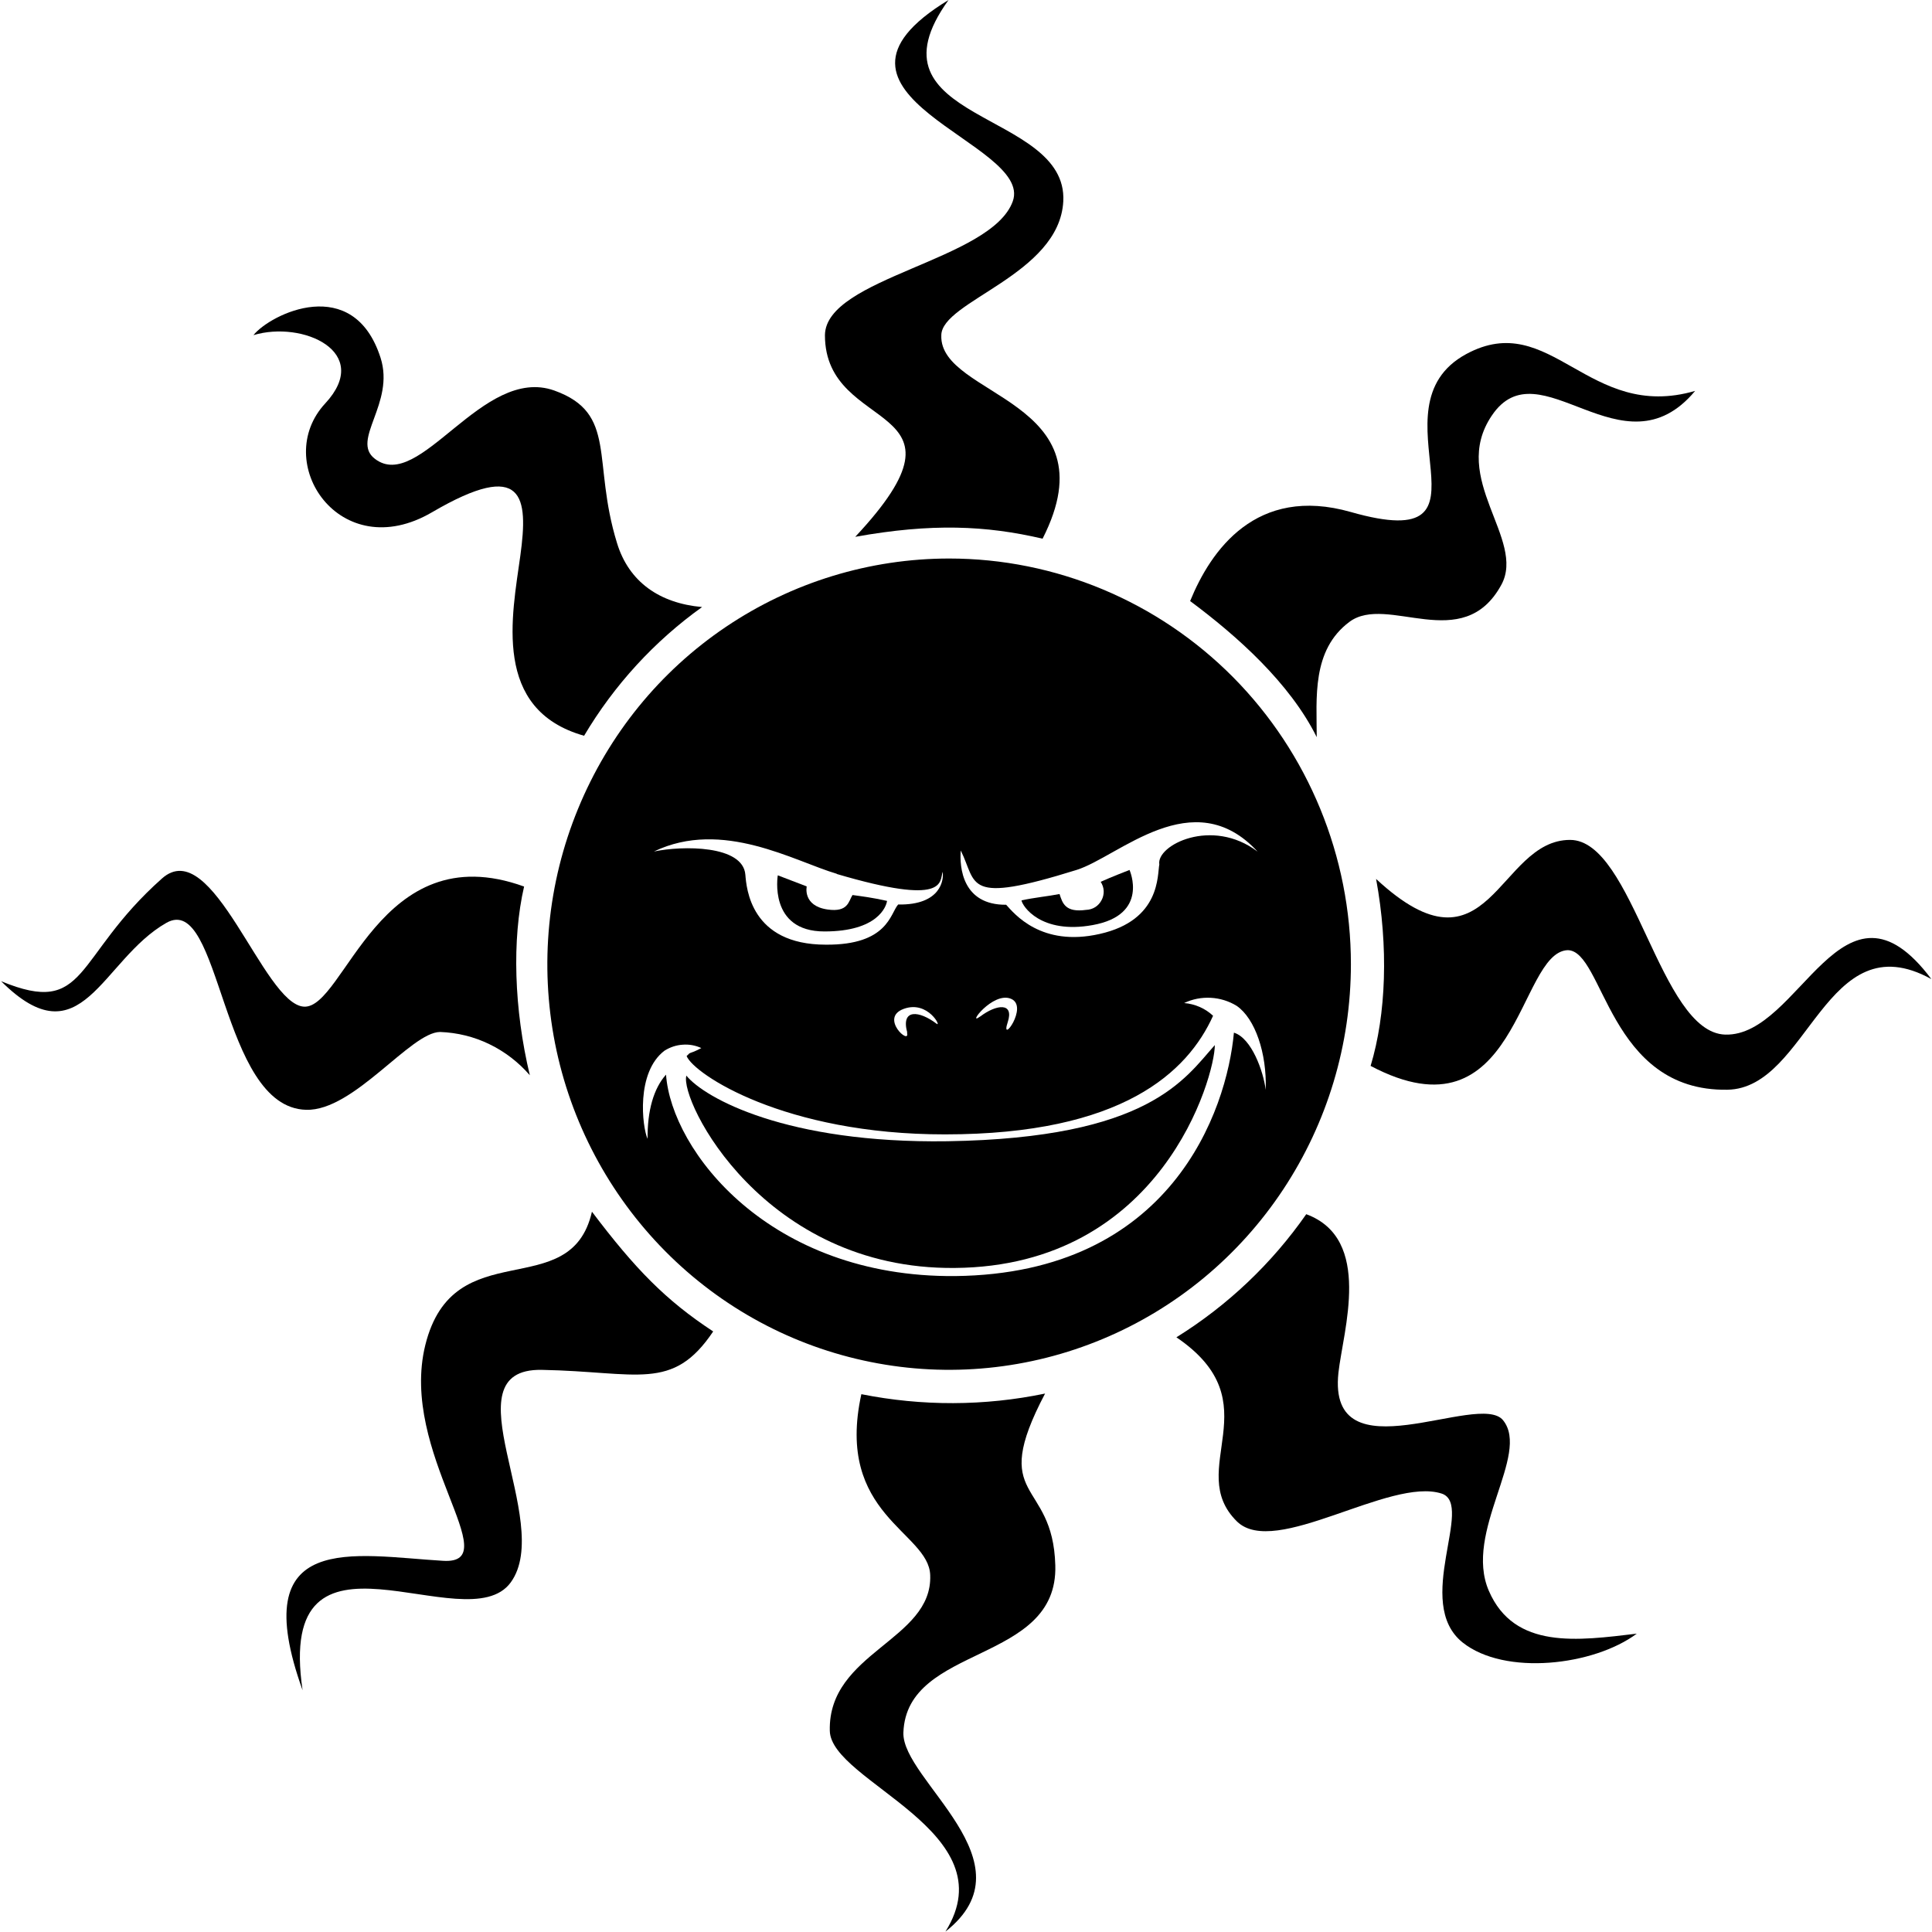 <svg version="1.2" xmlns="http://www.w3.org/2000/svg" viewBox="0 0 1549 1549" width="1549" height="1549"><style></style><path  d="m474.6 971.5c-17.1 74.9-111 15.6-133.6 106.9-21.4 86.5 66.5 176.1 14.3 173-71.6-4.2-159-25.2-112.7 103.8-22.1-149.5 131.3-37.6 166.9-86.5 35.5-48.9-52.2-171.7 24.8-170.4 77 1.4 104.9 17.8 137.5-30.8-38.1-25-62.6-50.2-97.2-96z"/><path  d="m685.7 430.4c103.3-110.4-24.3-80.8-24.3-161.7 0.6-46.1 133.5-59.8 150.6-107.3 17.1-47.5-177.8-84.7-51.5-161.4-71.1 98.6 95.8 87.9 92 161.4-3.1 59-97.8 80-97.8 107.5-1.8 49.6 138.2 51 81.2 163-45.3-10.6-89-12.5-150.2-1.5z"/><path  d="m954.2 481.9c16.5-40.5 52.9-93 128.8-71.4 127.1 36.3 13-83.7 92.7-126.7 67.7-36.5 97.6 54.6 183.4 29.6-58.2 69.8-124.9-37.2-163.1 19.9-34 50.4 27.7 99.1 7.7 135.6-30.9 56.7-91.4 7-121.8 29.7-30.4 22.7-26.2 61.2-26.2 92.4-21.5-43.3-63.8-81.1-101.5-109.1z"/><path  d="m1103.3 704.7c91 84.5 97.3-31.3 155.5-31.3 50.9 0 71.7 154.5 124.4 156.1 60 1.8 93.9-139.7 165.3-44.5-85-46.9-98.3 87.6-163.5 88.7-95.6 1.6-99-111.9-128.2-111.9-40 1.9-39.6 155.3-157.9 92.8 12.5-41.3 14.4-95.5 4.4-149.9z"/><path  d="m943.2 1072.2c77.7 52.7 5.9 105.8 48.6 147.7 30.5 29.6 122.5-35.9 164.1-22.4 26.6 8.8-23.2 87.4 16.8 119.4 33.8 26.9 105.1 18.6 139.6-7.1-47.2 5.6-98.1 13-118.6-34.3-20.5-47.3 33.6-109.3 11.4-136.8-19.2-23.8-141.1 46.3-132-38.1 3.7-33.6 27.8-107.3-25.8-127.1-27.7 39.7-63.1 73.2-104.1 98.7z"/><path  d="m690.6 1117.8c-21.3 97 54.1 110.2 55.2 145.1 2 52.3-82 61.7-80.5 124.8 0.9 41.1 143.2 80.6 92.7 161 71.1-55.7-35-121.3-33.7-159.6 2.6-71.1 124.2-54.7 121.8-134.1-1.9-70.2-54.1-50.6-8.2-137.7-48.6 10.1-98.7 10.2-147.3 0.5z"/><path  d="m420.2 710.8c-116.4-42.2-143.8 98.1-176.5 96.3-32.7-1.8-73.1-139.2-113.9-102.7-71.4 63.5-59 111.2-128.9 82.3 64.7 64.4 80.2-17 132.5-46.8 44.1-25 42.9 148.2 112.1 149.9 38.2 1.1 83.8-62.4 107.4-62.4 13.7 0.5 27.2 3.8 39.5 9.8 12.4 6 23.4 14.5 32.4 24.9-12.7-52.9-14.4-109-4.6-151.3z"/><path  d="m468.3 589.9c-74-20.9-57.7-96.3-51.1-144.5 6.4-46.8 3.3-78-70.8-34.7-74 43.3-129.3-40.3-85.6-87.3 38.2-41.2-18.1-66.6-57.6-54.7 13.7-17 80.1-49.7 101.9 18.1 11.8 36.7-24.1 66-4.6 81 36 27.9 86.2-75.2 143.9-54.7 51 18.3 30 56.5 50.3 122.3 9.5 31.2 34.2 48.3 68.2 51.3-38.3 27.4-70.5 62.6-94.6 103.2z"/><path  d="m663.5 729.2c-20.2-2.9-16.7-18.5-16.7-18.5l-23.2-8.9c0 0-7.7 45.1 37.5 45 42.5 0 49.5-19.9 50.1-24.5-12.8-2.8-19.7-3.6-27.7-4.7-3.2 5-3.4 14-20 11.6z"/><path  d="m882.5 707c1.4 2.2 2.3 4.7 2.4 7.3 0.1 2.6-0.5 5.2-1.7 7.4-1.2 2.3-3 4.3-5.1 5.6-2.2 1.4-4.7 2.1-7.3 2.2-16.6 2.3-18.9-5.2-21.3-12.7-8.5 1.7-20.8 2.9-30.5 5.1 0.7 4.6 15.5 27.3 57 19.8 45.8-8.2 29.6-44.2 29.6-44.2 0 0-15.3 5.9-23.1 9.5z"/><path  d="m759.6 915c-129 1.9-194.6-34.6-209.3-52.6-5.6 19.9 61.8 155.6 215.1 154.2 166.1-1.3 208.6-153.5 208.6-178.7-24.2 27.1-52.8 74.6-214.4 77.1z"/><path  d="m761 447.8c-63.7 0-126 19.1-179 54.8-53 35.7-94.2 86.5-118.6 146-24.4 59.4-30.8 124.8-18.4 187.9 12.5 63.1 43.2 121 88.2 166.5 45 45.5 102.4 76.5 164.9 89 62.5 12.6 127.3 6.1 186.1-18.5 58.9-24.6 109.2-66.3 144.6-119.8 35.4-53.5 54.3-116.3 54.3-180.7 0-86.2-34-169-94.4-230-60.4-60.9-142.3-95.2-227.7-95.2zm9.3 234.1c13.4 26.9 2.3 43.8 92.8 15.6 33.7-10.5 93.5-70.8 145.2-14.7-36.7-27.8-81.4-5.1-78.8 10.3-1.7 8.2 1.3 44.7-47.8 55.7-47 10.7-68.6-16.4-75-23.4-35 0.3-37.5-29.9-36.4-43.6zm15.5 133.1c-11.2 8.4 10.2-20.4 24.8-14.2 14.6 6.1-9.1 38-2.6 18.6 5.2-16-9.2-14.2-22.1-4.4zm-115-114.3c88.5 26.1 82.4 6.4 85-1.7 1 5.9-1 26.8-35.7 26.2-6.3 7-8.1 32.6-58 32.2-60.4 0-63.6-45.5-64.5-56.1-1.9-23.8-50.4-23.4-73.3-18.6 54.9-26.4 112.8 8 146.7 17.9zm318.5 127.3c-5.7 62.4-50.3 193.2-223.5 195.1-149.2 1.3-227.5-100.7-231.8-161.5-9.9 11-15 28.8-14.8 51.5-4.3-9.5-9.5-53.4 13.7-70.8 4.4-2.7 9.3-4.4 14.5-4.7 5.1-0.4 10.2 0.5 14.9 2.7-10.9 5.7-7.7 2.2-11.8 6.4 5.8 14.4 78.3 62.9 207.2 62.8 142.4 0 194.6-50.2 214.9-95.1-6.4-6-14.6-9.5-23.2-10.2 6.7-3.2 14-4.6 21.4-4.2 7.3 0.4 14.5 2.6 20.8 6.5 14.6 10.1 24.2 37.7 23.2 67.3-1.9-15-11.3-41.3-25.3-45.8zm-262.1 0c2.9 10.5-22.4-11.8-2.7-19.1 19.7-7.3 30.9 15.6 26.3 11.8-13.6-10.3-28.7-12.3-23.4 7.2z"/></svg>